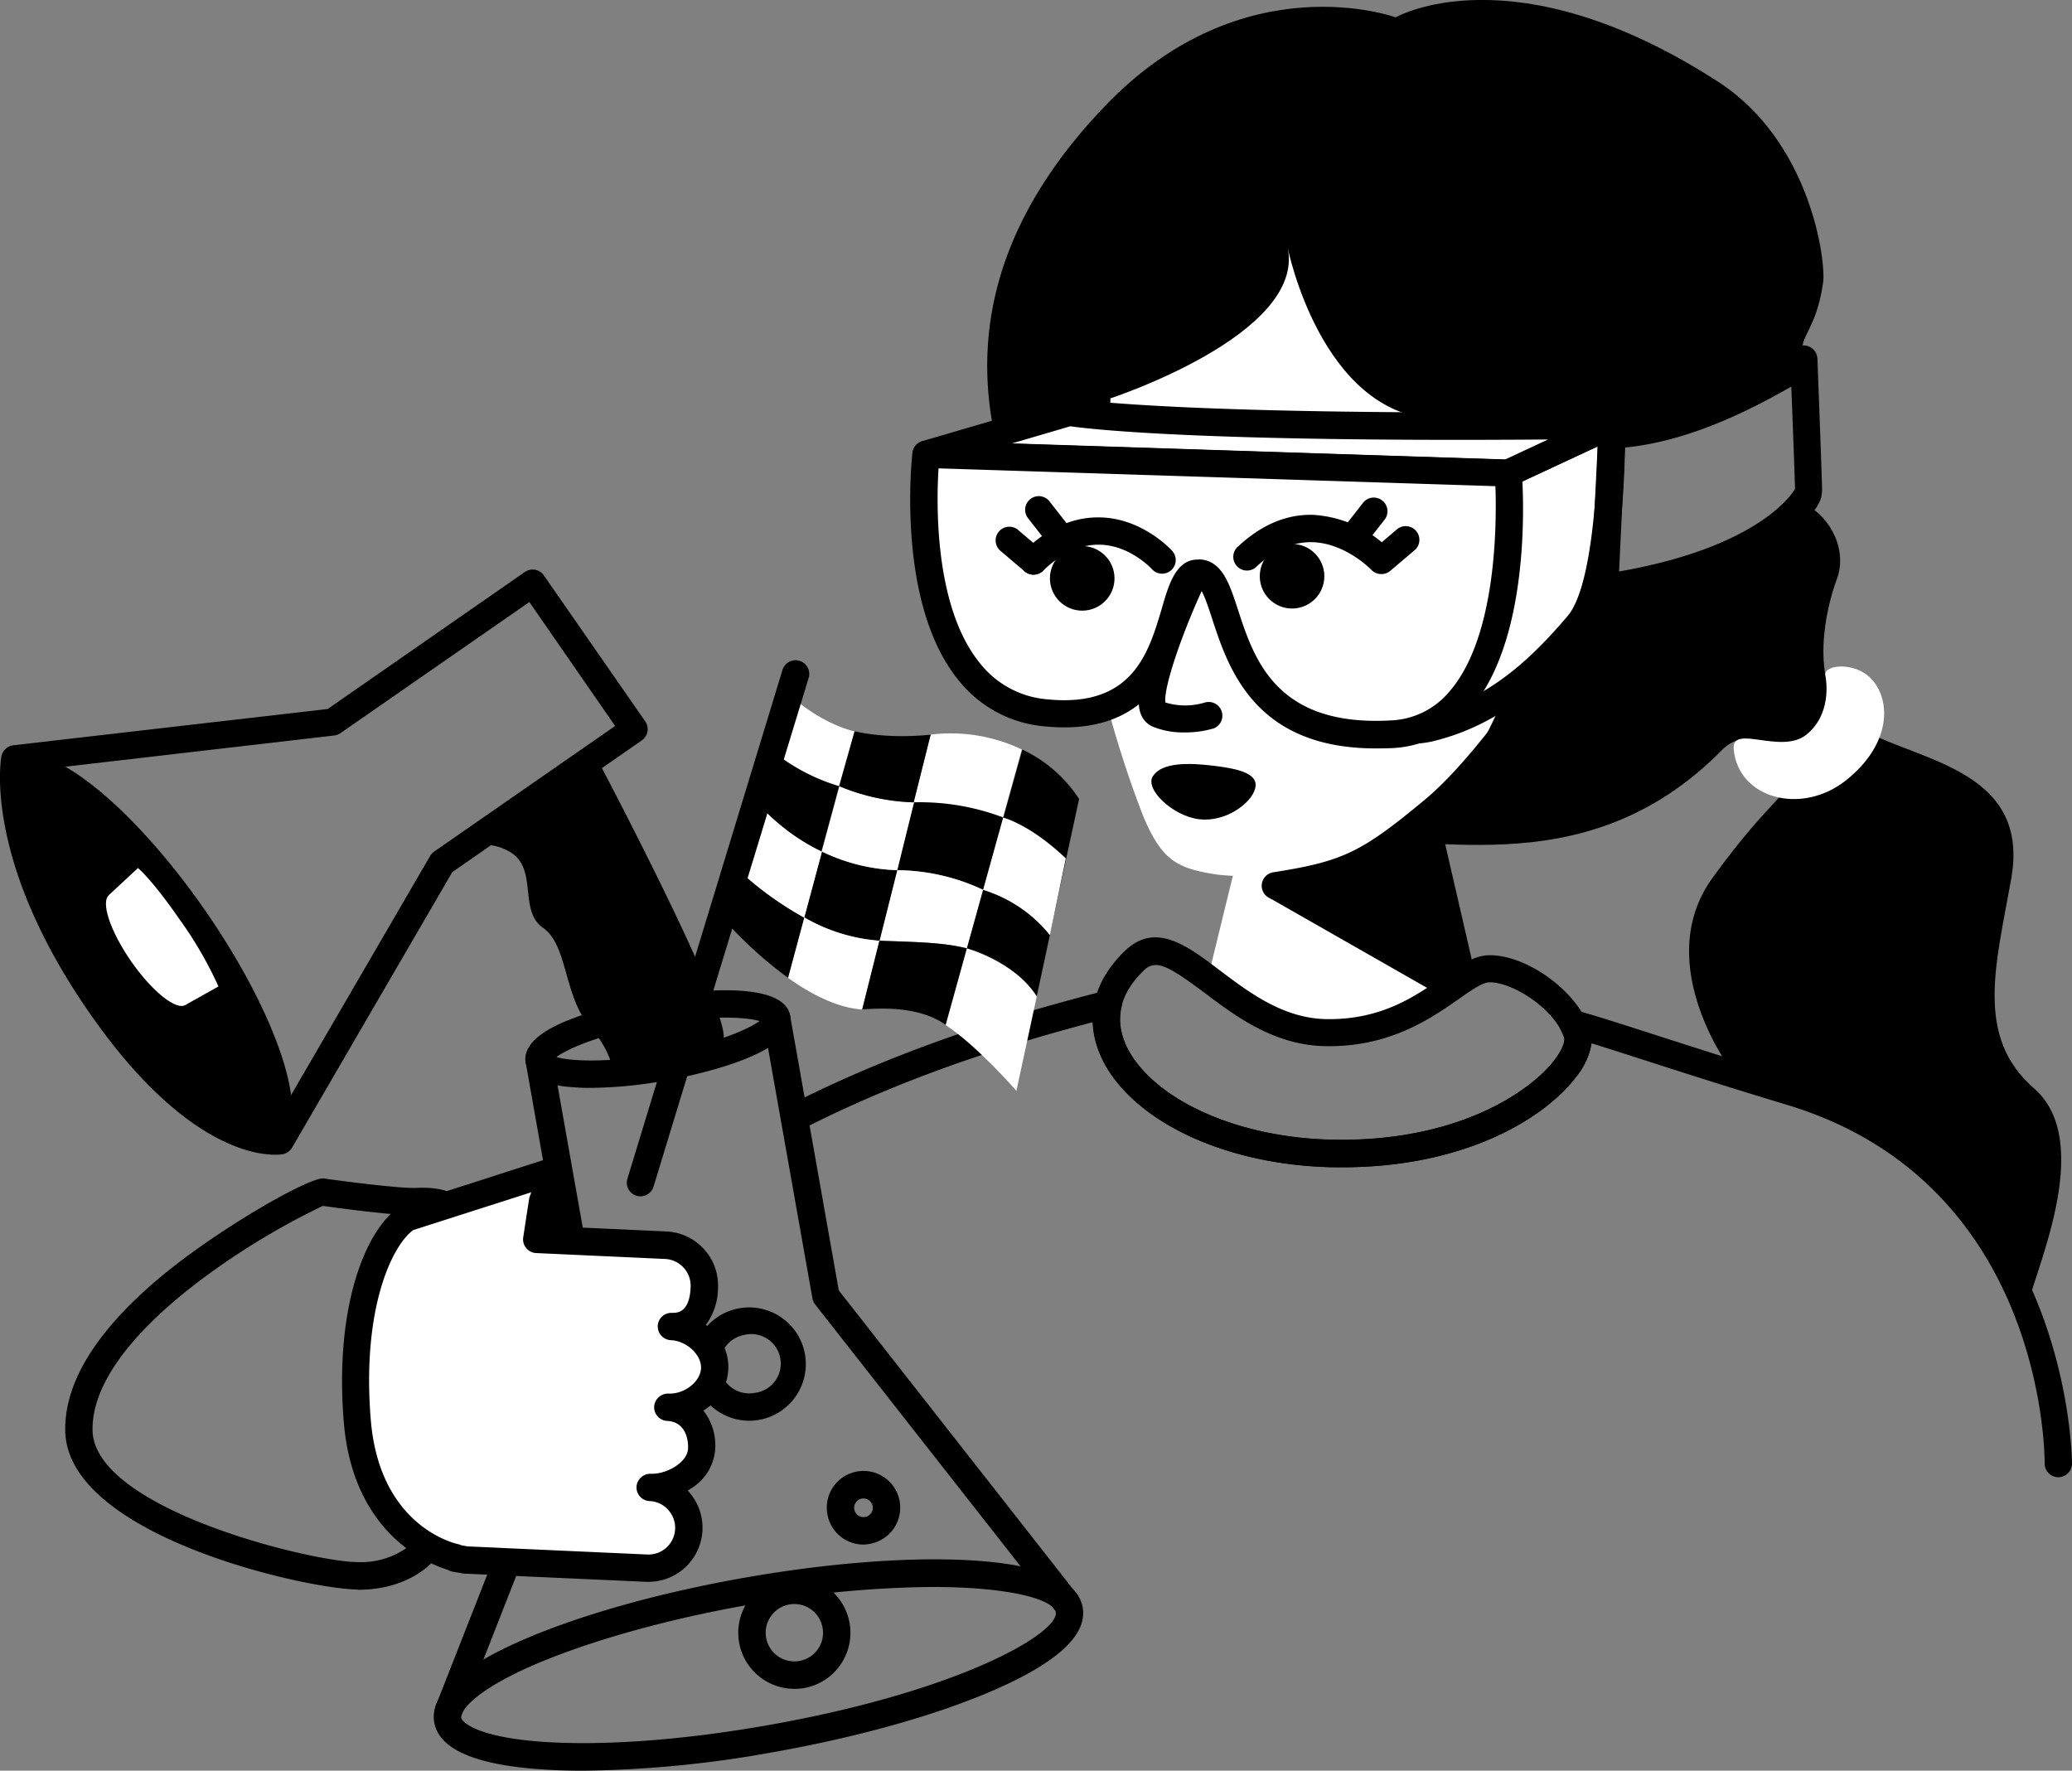 <svg xmlns="http://www.w3.org/2000/svg" viewBox="0 0 351.02 300"><rect x="0" y="0" width="351.02" height="300" fill="#808080" stroke="none"/><defs><style>.cls-1{fill:#fff;}</style></defs><g id="Layer_2" data-name="Layer 2"><g id="Layer_1-2" data-name="Layer 1"><path d="M343.8,223.37l-.13.08Z"/><path d="M343.67,223.45s-.14-.42-.42-1.16C343.09,223.31,343.18,223.77,343.67,223.45Z"/><path d="M344,223.24Z"/><path d="M343.8,223.37l.19-.13Z"/><path d="M344.58,184.39c-10.09-8.79-6.42-21-3.85-35.56,3.89-22-24-19.8-29.51-29-5.12-8.46-.15-21.4-.15-21.4,2-4.89-.69-10.73-5.41-13.1-.37-.18-.2-.06-.05,0-7.77,4.17-32.64,16-32.64,16l.09-27.33s31.51-14.17,32.52-13.16h0c-1.25-3.84,2-4.2,3.27-12.92.52-3.53-2-23.76-17.67-34C256.41-8.58,236.44,2.94,236.44,2.94S210.7-6.47,187.29,17.87C133.94,73.34,203,125.61,211.61,137.1c8,10.61,16-2.54,16.5,6.76,11-4.46,39.49,7.94,63.83-17,4.54-4.14,9.64.1,10.76,4s-1.8,3-12.56,17.84S293.77,182,293.77,182s2.45-2.18,22.22,7.68c17.18,8.56,25.39,27.71,27.26,32.59C344.13,216.45,355.29,193.73,344.58,184.39Z"/><path class="cls-1" d="M187.42,118.91a178.18,178.18,0,0,0,6.28,19.43c3.12,7.42,5.72,8.74,12,9.76s28.51-.19,28.51-.19l-27.77-30.24Z"/><path class="cls-1" d="M224.41,175c13.58.32,20.46-7.69,25.45-10.12l-6.32-25.69-18.19-3.78-13.24-.31-7.5,30.68C209.84,169.68,216.19,174.76,224.41,175Z"/><path d="M348.7,250.28h0a2.31,2.31,0,0,1-2.31-2.32c0-1.94-.29-47.72-43.71-60.79-9.79-2.95-17.58-5.45-23.83-7.47-3.55-1.14-6.61-2.13-9.22-2.93a11.9,11.9,0,0,1-2.57,5.64c-5.61,7.39-19.83,15.87-41.56,15.33-15.75-.38-29.73-6-36.5-14.73a16.93,16.93,0,0,1-3.86-9.83c-10.81,2.87-30.14,8.32-49.5,18.27a2.31,2.31,0,1,1-2.11-4.12c21.45-11,42.76-16.62,53-19.31l.63-.16a2.31,2.31,0,0,1,2.84,2.76c-.9,3.91.95,7.35,2.66,9.55,5.84,7.52,18.78,12.6,32.95,12.94,21.33.48,33.78-8.25,37.76-13.5,1.62-2.14,1.74-3.42,1.65-3.7a7.16,7.16,0,0,0-.6-1.4,2.31,2.31,0,0,1,2.66-3.32c3.37.94,7.7,2.33,13.19,4.1,6.23,2,14,4.51,23.75,7.45,46.77,14.07,47,64.73,47,65.24A2.32,2.32,0,0,1,348.7,250.28Z"/><path class="cls-1" d="M265.8,66.87C265,100,249.37,147.4,223.89,148.28c-40.32,1.41-36.33-57-35.77-80.77s25.3-25.89,37.94-25.59S266.31,45.38,265.8,66.87Z"/><path d="M227.37,197.76l-1.88,0c-18.87-.45-35.05-8.53-39.35-19.65-2.33-6-.73-12.08,4.49-17.06s10.69-.67,16.08,3.4c5,3.77,10.65,8,17.75,8.21,9.47.22,15.28-3.84,19.95-7.1,3-2.06,5.29-3.69,7.89-3.72h.1c6.53,0,15.1,6.39,17,12.73.66,2.16-.19,4.95-2.39,7.86C261.61,189.58,248,197.76,227.37,197.76ZM195.81,163.5a2.78,2.78,0,0,0-2,.89h0c-3.83,3.65-5,7.81-3.36,12,3.07,8,16.13,16.24,35.14,16.69,21.33.48,33.78-8.25,37.76-13.5,1.62-2.14,1.74-3.42,1.65-3.7-1.44-4.72-8.53-9.45-12.61-9.45h-.06c-1.17,0-3.16,1.4-5.27,2.88-4.68,3.26-11.76,8.2-22.72,7.93-8.59-.2-15.16-5.16-20.43-9.15C199.75,165,197.47,163.5,195.81,163.5Zm-3.59-.79h0Z"/><path d="M216.12,152.38a2.31,2.31,0,0,1-.36-4.6c11.75-1.85,14.87-3.35,25.68-12.34s25-32,25.12-32.22a2.32,2.32,0,0,1,4,2.41c-.6,1-14.58,23.77-26.12,33.37s-15.34,11.38-27.92,13.35A2.19,2.19,0,0,1,216.12,152.38Z"/><path d="M218.18,42.11S223.81,70,243.08,71l22.56,1.25c-.28,5.91,9.68,3.19,9.68,3.19L278.8,31l-85.05-2L184.55,53l3.57,14.49S221,56.74,218.18,42.11Z"/><path class="cls-1" d="M293.71,126.91c.7,8.34,11.49,11.36,19.11,5.23s7.57-13.51,4.22-17.1c-2.77-3-8.1-2.43-7.8-.67.21,1.21,1,6.7-3.23,10.11S293.35,122.61,293.71,126.91Z"/><path class="cls-1" d="M255.5,80.17,273,72s.39,26.78-5.64,33.87c-6.51,7.65-14.36,14.93-25.4,17.49-8.14,1.89-19.83-4.93-19.83-4.93"/><path d="M238.88,126c-8.27,0-17.48-5.32-17.92-5.58a2.31,2.31,0,1,1,2.33-4c.11.07,11,6.33,18.14,4.68,10.88-2.53,18.31-9.88,24.15-16.74,3.87-4.54,4.94-20,5.09-28.73l-14.19,6.6a2.32,2.32,0,0,1-2-4.2L272,69.93A2.32,2.32,0,0,1,275.31,72c0,2.83.22,27.87-6.2,35.4-6,7-14.37,15.41-26.63,18.25A15.89,15.89,0,0,1,238.88,126Z"/><path class="cls-1" d="M156.88,77l24.33-7.1S198.89,72.94,273,72L255.5,80.17Z"/><path d="M255.5,82.48h-.07l-98.62-3.2a2.32,2.32,0,0,1-.58-4.54l24.33-7.11a2.29,2.29,0,0,1,1-.06c.18,0,18.6,3,91.36,2.15h0a2.31,2.31,0,0,1,1,4.41l-17.49,8.14A2.37,2.37,0,0,1,255.5,82.48Zm-84.05-7.36L255,77.84l7.26-3.38c-58.93.46-77.6-1.76-80.93-2.24Z"/><path class="cls-1" d="M156.88,77l98.62,3.21s3.55,43-19.81,44.24c-30.7,1.7-25.78-26.48-32.39-27.28s-1.31,26-25.93,23.66C152.14,118.4,156.88,77,156.88,77Z"/><path d="M233.06,126.8c-20.57,0-25-13.68-27.72-22-.63-1.93-1.57-4.81-2.26-5.33-.59.65-1.34,3.19-1.84,4.9-2.24,7.64-6,20.42-24.09,18.71a20.91,20.91,0,0,1-14.78-7.85c-10.57-13-7.91-37.5-7.79-38.54a2.3,2.3,0,0,1,2.38-2l98.62,3.2A2.33,2.33,0,0,1,257.81,80c.09,1.12,2.15,27.69-8.79,40.25a18.27,18.27,0,0,1-13.2,6.5C234.87,126.78,234,126.8,233.06,126.8Zm-30.13-32a4.68,4.68,0,0,1,.64,0c3.53.42,4.75,4.18,6.17,8.54,2.72,8.35,6.45,19.79,25.82,18.72a13.61,13.61,0,0,0,10-4.91c8-9.23,8-28.46,7.78-34.78L159,79.35c-.38,6.05-.72,23.5,7,33a16.2,16.2,0,0,0,11.6,6.15c14.3,1.36,17-7.93,19.22-15.4C198,99,199.23,94.8,202.93,94.8Z"/><path class="cls-1" d="M202.35,97.23s-10.35,21.88-6.18,23.69,8.77.2,8.77.2"/><path d="M200.61,124.09a13.44,13.44,0,0,1-5.37-1,3.74,3.74,0,0,1-2-2.19c-1.9-5,4.9-20.11,7-24.61a2.32,2.32,0,0,1,4.19,2c-4.23,8.94-7.36,18.33-7,20.73a11.43,11.43,0,0,0,6.7,0,2.32,2.32,0,0,1,1.51,4.38A16.8,16.8,0,0,1,200.61,124.09Zm-3-4.87h0Z"/><path d="M243.49,137.22l6.37,27.62L244,168.65,215,152.1s12.52-4.75,17.28-7.38A120.44,120.44,0,0,0,243.49,137.22Z"/><path d="M234,97.26a2.3,2.3,0,0,1-1.69-.73s-4.36-4.53-10-4.67c-3.3-.07-6.52,1.35-9.55,4.25a2.32,2.32,0,0,1-3.2-3.35c4-3.79,8.31-5.66,12.91-5.53a20,20,0,0,1,11.62,4.64l2.65-2.26a2.32,2.32,0,0,1,3,3.53l-4.2,3.57A2.28,2.28,0,0,1,234,97.26Z"/><path d="M175.09,97.36a2.32,2.32,0,0,1-1.6-4c4.13-4,8.54-5.87,13.16-5.69,7,.27,11.75,5.45,11.94,5.67a2.31,2.31,0,1,1-3.44,3.09c-.07-.08-3.69-4-8.72-4.14-3.28-.11-6.56,1.37-9.74,4.42A2.31,2.31,0,0,1,175.09,97.36Z"/><path d="M229.25,93.39a2.29,2.29,0,0,1-1.42-.49,2.31,2.31,0,0,1-.4-3.25l3.39-4.34a2.32,2.32,0,1,1,3.65,2.85l-3.39,4.34A2.33,2.33,0,0,1,229.25,93.39Z"/><path d="M175.09,97.36a2.3,2.3,0,0,1-1.5-.55l-4.2-3.57a2.32,2.32,0,0,1,3-3.53l4.2,3.57a2.32,2.32,0,0,1-1.5,4.08Z"/><path d="M179.41,93.07a2.33,2.33,0,0,1-1.83-.89l-3.39-4.35A2.31,2.31,0,1,1,177.84,85l3.39,4.34a2.31,2.31,0,0,1-.4,3.25A2.29,2.29,0,0,1,179.41,93.07Z"/><path d="M60.6,269.3c-8.31,0-49.32-9-49.55-26.94-.11-8.08,5.16-16.69,15.65-25.59,9.93-8.41,25.89-17.48,28.15-17.11,1.36.21,12.79,1.75,15.74,1.6,4.76-.22,6.54,1.14,7.08,1.75a2.28,2.28,0,0,1,.52,2.12,2.31,2.31,0,0,1-1.47,1.61c-3.62,1.27-10.42,9.74-13.25,27C60.74,250.4,73.38,259.57,73.92,260a2.33,2.33,0,0,1,.63,3.14c-.16.25-4,6.21-13.94,6.21Zm-5.89-65a124.51,124.51,0,0,0-20.6,12.48c-8.48,6.36-18.56,16-18.43,25.51.17,13.39,37.23,22.37,44.92,22.37h0a13.54,13.54,0,0,0,8.59-2.62A31.8,31.8,0,0,1,58.9,233c2.16-13.19,6.74-22.31,11.29-27.09C66.39,205.9,57.26,204.67,54.71,204.31Zm19.74,2h0ZM54,204.21l.15,0Z"/><path d="M98.79,300c-2.12,0-4.16-.05-6.09-.17-11.87-.67-18.31-3.36-19.13-8s4.3-9.36,15.22-14.08c9.69-4.18,22.86-7.88,37.09-10.4s27.88-3.59,38.41-3c11.88.68,18.31,3.37,19.13,8h0c.82,4.62-4.3,9.36-15.22,14.08-9.68,4.19-22.85,7.88-37.09,10.41A190.56,190.56,0,0,1,98.79,300Zm59.09-31.13a181.67,181.67,0,0,0-31.19,3.05C112.8,274.38,100,278,90.63,282c-10.74,4.64-12.66,8.08-12.5,9s3.16,3.5,14.84,4.17c10.19.58,23.44-.45,37.33-2.92,32.59-5.77,49.17-15.65,48.56-19.11h0C178.48,271,171.12,268.87,157.88,268.87Z"/><path d="M76,292.12a2.19,2.19,0,0,1-.83-.16,2.31,2.31,0,0,1-1.33-3l23.78-60.59L89.06,180a2.32,2.32,0,1,1,4.56-.81l8.69,49a2.38,2.38,0,0,1-.12,1.24l-24,61.18A2.32,2.32,0,0,1,76,292.12Z"/><path d="M180.54,273.69a2.3,2.3,0,0,1-1.83-.9L138.09,221a2.31,2.31,0,0,1-.45-1l-8.35-47.09a2.32,2.32,0,0,1,4.57-.81l8.24,46.53L182.37,270a2.31,2.31,0,0,1-1.83,3.73Z"/><ellipse cx="25" cy="160.92" rx="11.82" ry="39.39" transform="translate(-87.35 43.03) rotate(-34.79)"/><path d="M46.6,195.64c-3.91,0-16.15-2-31.42-24C-2.76,145.85.11,128.86.24,128.15a2.33,2.33,0,0,1,2-1.88l53.27-6.15,33.4-23.21a2.32,2.32,0,0,1,3.23.58l17.17,24.73a2.31,2.31,0,0,1-.58,3.22L76.62,147.76,49.48,194.44a2.35,2.35,0,0,1-1.58,1.11A7.3,7.3,0,0,1,46.6,195.64Zm-41.93-65c-.16,4.68.71,18.8,14.31,38.38s24,21.78,27.14,22l26.75-46a2.53,2.53,0,0,1,.68-.74L104.21,123,89.68,102l-32,22.21a2.29,2.29,0,0,1-1.06.4Z"/><path class="cls-1" d="M154.68,136.4a40.05,40.05,0,0,1,15.1,2.58l3.33-12a28,28,0,0,0-15.45-2.52l-3,11.92Z"/><path d="M154.84,135.94,152,147.43h.47a34.9,34.9,0,0,1,14.11,3.33l3.4-12.25a39.88,39.88,0,0,0-15.11-2.58Z"/><path class="cls-1" d="M152,147.43l-3,11.95h0c5.93.23,10.67.25,14.82,1.3l2.75-9.91a34.9,34.9,0,0,0-14.11-3.33Z"/><path d="M139.24,144.26l-3,11.17A29.83,29.83,0,0,0,149,159.38l3-11.95A31.34,31.34,0,0,1,139.24,144.26Z"/><path class="cls-1" d="M154.84,135.94a35.26,35.26,0,0,1-12.63-2.75l-3,11.07A31.34,31.34,0,0,0,152,147.43Z"/><path d="M170,138.47l-3.4,12.25c-.75,6.66,11.21,7.76,11.21,7.76l5-23.11a23.11,23.11,0,0,0-9.61-8.37L170,138.47"/><path class="cls-1" d="M136.25,155.43l-2.75,10.24c3.87,2.77,8.31,5.07,12.57,5.37L149,159.38A29.83,29.83,0,0,1,136.25,155.43Z"/><path d="M142.15,133.19a35.31,35.31,0,0,0,12.64,2.75l2.87-11.46c-18.55,1.77-24-6.81-24-6.81l-5.51,18.23a34.84,34.84,0,0,0,11,8.36l3-11.07a60.28,60.28,0,0,1-11.35-6,60.28,60.28,0,0,0,11.35,6"/><path d="M166.55,150.77l-2.75,9.91c4.37,1.09,8.09,3.32,11.84,8.14-3.75-4.82-7.47-7-11.84-8.14l-3.6,13,3.6-13c-4.15-1.05-8.89-1.07-14.82-1.3h0L146.07,171c.92.06,9-1.07,14.13,2.64s15.44-4.86,15.44-4.86l2.22-10.34A40.37,40.37,0,0,0,166.55,150.77Z"/><path d="M124.83,147.13l-2.5,8.29a68.65,68.65,0,0,0,11.17,10.25l2.75-10.24A57.28,57.28,0,0,1,124.83,147.13Z"/><path class="cls-1" d="M136.25,155.48l3-11.17a34.78,34.78,0,0,1-11-8.35l-3.39,11.22A56.83,56.83,0,0,0,136.25,155.48Z"/><ellipse class="cls-1" cx="25" cy="160.92" rx="3.4" ry="11.34" transform="translate(-87.35 43.03) rotate(-34.79)"/><path class="cls-1" d="M31.47,170.23l5.54-3.1a66.32,66.32,0,0,0-6.64-11.44c-4.81-6.92-7-8.62-7-8.62l-4.88,4.54"/><path d="M100.89,128.08s23.26,43.86,21.65,48.15-18.66,6.12-18.66,6.12.39-3.38-4-8.49S96.22,160.14,92,157.2s-.79-10-5.59-12.85a8.66,8.66,0,0,0-9.07.1Z"/><path d="M146.28,261.69a6.21,6.21,0,0,1-6.11-5.13h0a6.22,6.22,0,1,1,7.2,5A5.74,5.74,0,0,1,146.28,261.69Zm-1.55-5.94a1.59,1.59,0,0,0,.65,1,1.62,1.62,0,0,0,1.19.26,1.58,1.58,0,1,0-1.84-1.28Z"/><path d="M126.93,240.71a9.65,9.65,0,0,1-9.47-7.94h0a9.6,9.6,0,1,1,9.47,7.94ZM122,232a5,5,0,0,0,5.78,4,5,5,0,1,0-1.74-9.82,5,5,0,0,0-4,5.78Z"/><path d="M134.57,286.13A9.5,9.5,0,1,1,143.93,275h0a9.51,9.51,0,0,1-7.7,11A9.4,9.4,0,0,1,134.57,286.13Zm0-14.37a5.1,5.1,0,0,0-.86.08,4.86,4.86,0,1,0,4.84,7.58,4.81,4.81,0,0,0,.8-3.64h0A4.86,4.86,0,0,0,134.58,271.76Z"/><path d="M100.1,184.31c-.84,0-1.64,0-2.4-.07-2-.11-8-.45-8.64-4.23s4.85-6.16,6.66-6.94A68.07,68.07,0,0,1,110.21,169c3.74-.66,22.46-3.63,23.65,3.08h0c1.18,6.7-17.41,10.35-21.15,11A73.48,73.48,0,0,1,100.1,184.31Zm-5.85-5.22c2.3.68,8.49,1.06,17.65-.57s14.84-4.1,16.77-5.53c-2.31-.68-8.49-1.06-17.65.57S96.18,177.66,94.25,179.09Zm35.29-5.71h0Z"/><path class="cls-1" d="M112.79,210.93l-21.85-1,1-6.51,1.66-5.05L69,206.28c-4.33,2.83-10.13,14.33-8.45,34.49s16.61,23.07,16.61,23.07l-.11.06c.68.13,1.34.25,1.95.34l4.68.22c1.06.06,1.68.07,1.68.07l24.18,1.09a6.85,6.85,0,1,0,.62-13.68c3.78.17,8.55-2.68,8.73-6.46s-2-6.94-5.75-7.11c3.78.17,7.77-2.72,7.94-6.5s-3.54-7-7.32-7.19c3.78.17,5.4-2.82,5.57-6.6A6.84,6.84,0,0,0,112.79,210.93Z"/><path d="M109.85,268h-.42l-24.18-1.09h0s-.67,0-1.72-.08l-4.64-.21a2.06,2.06,0,0,1-.26,0l-2-.35a2.32,2.32,0,0,1-.78-.31c-3.46-1.05-16-6.17-17.6-24.91-1.65-19.83,3.77-32.89,9.5-36.62a2.2,2.2,0,0,1,.56-.26l24.64-7.91a2.32,2.32,0,0,1,2.35.58,2.3,2.3,0,0,1,.55,2.35L94.22,204l.16,3.79,18.52.85h0a9.17,9.17,0,0,1,8.74,9.56,10.71,10.71,0,0,1-2.06,6.28,8.56,8.56,0,0,1-.42,14.5,9.61,9.61,0,0,1,2,6.62,8.49,8.49,0,0,1-4,6.52c-.21.15-.43.29-.65.42l.07.08A9.16,9.16,0,0,1,109.85,268Zm-30.62-6,4.54.2,1.63.08,24.23,1.09a4.52,4.52,0,0,0,3.55-7.58,4.44,4.44,0,0,0-3.14-1.47,2.32,2.32,0,0,1-2.21-2.31v-.11a2.37,2.37,0,0,1,2.42-2.21c2.68.11,6.21-1.92,6.31-4.25.1-2.09-.77-4.58-3.53-4.7a2.32,2.32,0,0,1-2.21-2.31v-.11a2.36,2.36,0,0,1,2.42-2.21c2.69.12,5.41-2,5.52-4.28s-2.43-4.65-5.11-4.77a2.33,2.33,0,0,1-2.22-2.31s0-.07,0-.11a2.31,2.31,0,0,1,2.31-2.21h.1c.74,0,3,.13,3.16-4.39a4.55,4.55,0,0,0-4.32-4.74l-21.85-1a2.33,2.33,0,0,1-2.19-2.68l1-6.51a2.37,2.37,0,0,1,.09-.36L90,202l-20,6.41c-3.69,2.71-8.73,13.56-7.18,32.2,1.5,18,14.21,20.87,14.75,21a2.55,2.55,0,0,1,.55.19Z"/><path class="cls-1" d="M160.2,173.68l3.6-13s8.11,2.21,11.84,8.14l-3.45,16S165.58,177.19,160.2,173.68Z"/><path class="cls-1" d="M166.55,150.77l3.4-12.25s4.52,1.11,10.61,6.91l-2.7,13A23.26,23.26,0,0,0,166.55,150.77Z"/><path class="cls-1" d="M133.67,117.67s5.17,4.86,11.1,6.22l-2.62,9.3a33,33,0,0,1-11.35-6Z"/><path d="M269.46,99.9,270.74,74a2.33,2.33,0,0,1,1.62-2.1S304.2,58.6,305.43,58.52a2.37,2.37,0,0,1,2.46,2.18s.82,21.63.79,22.38c-.11,2.28-.41,8.34-36.24,19.15C272.22,102.3,269.42,100.65,269.46,99.9Zm5.83-24.08-1,21c24.56-4.27,29.8-13.93,29.8-14,0-.81-.29-8.83-.5-14.14l-.13-3.17C299.19,67.88,287.55,74.66,275.29,75.82Zm28.11-15.6a1.86,1.86,0,0,0-.13.88h0A5.76,5.76,0,0,1,303.4,60.22Z"/><circle cx="218.89" cy="97.63" r="5.47"/><circle cx="183.34" cy="97.99" r="5.47"/><path d="M195.33,131.47c-1.49,2.19,3.34,6.79,7.81,7.33s8.81-2.67,9.49-5.17-2.55-3.35-7-3.89S196.88,129.18,195.33,131.47Z"/><path d="M108.51,202.69a2.22,2.22,0,0,1-.67-.1,2.31,2.31,0,0,1-1.55-2.88l26.3-86.3a2.32,2.32,0,0,1,4.44,1.33L110.73,201A2.34,2.34,0,0,1,108.51,202.69Z"/></g></g></svg>